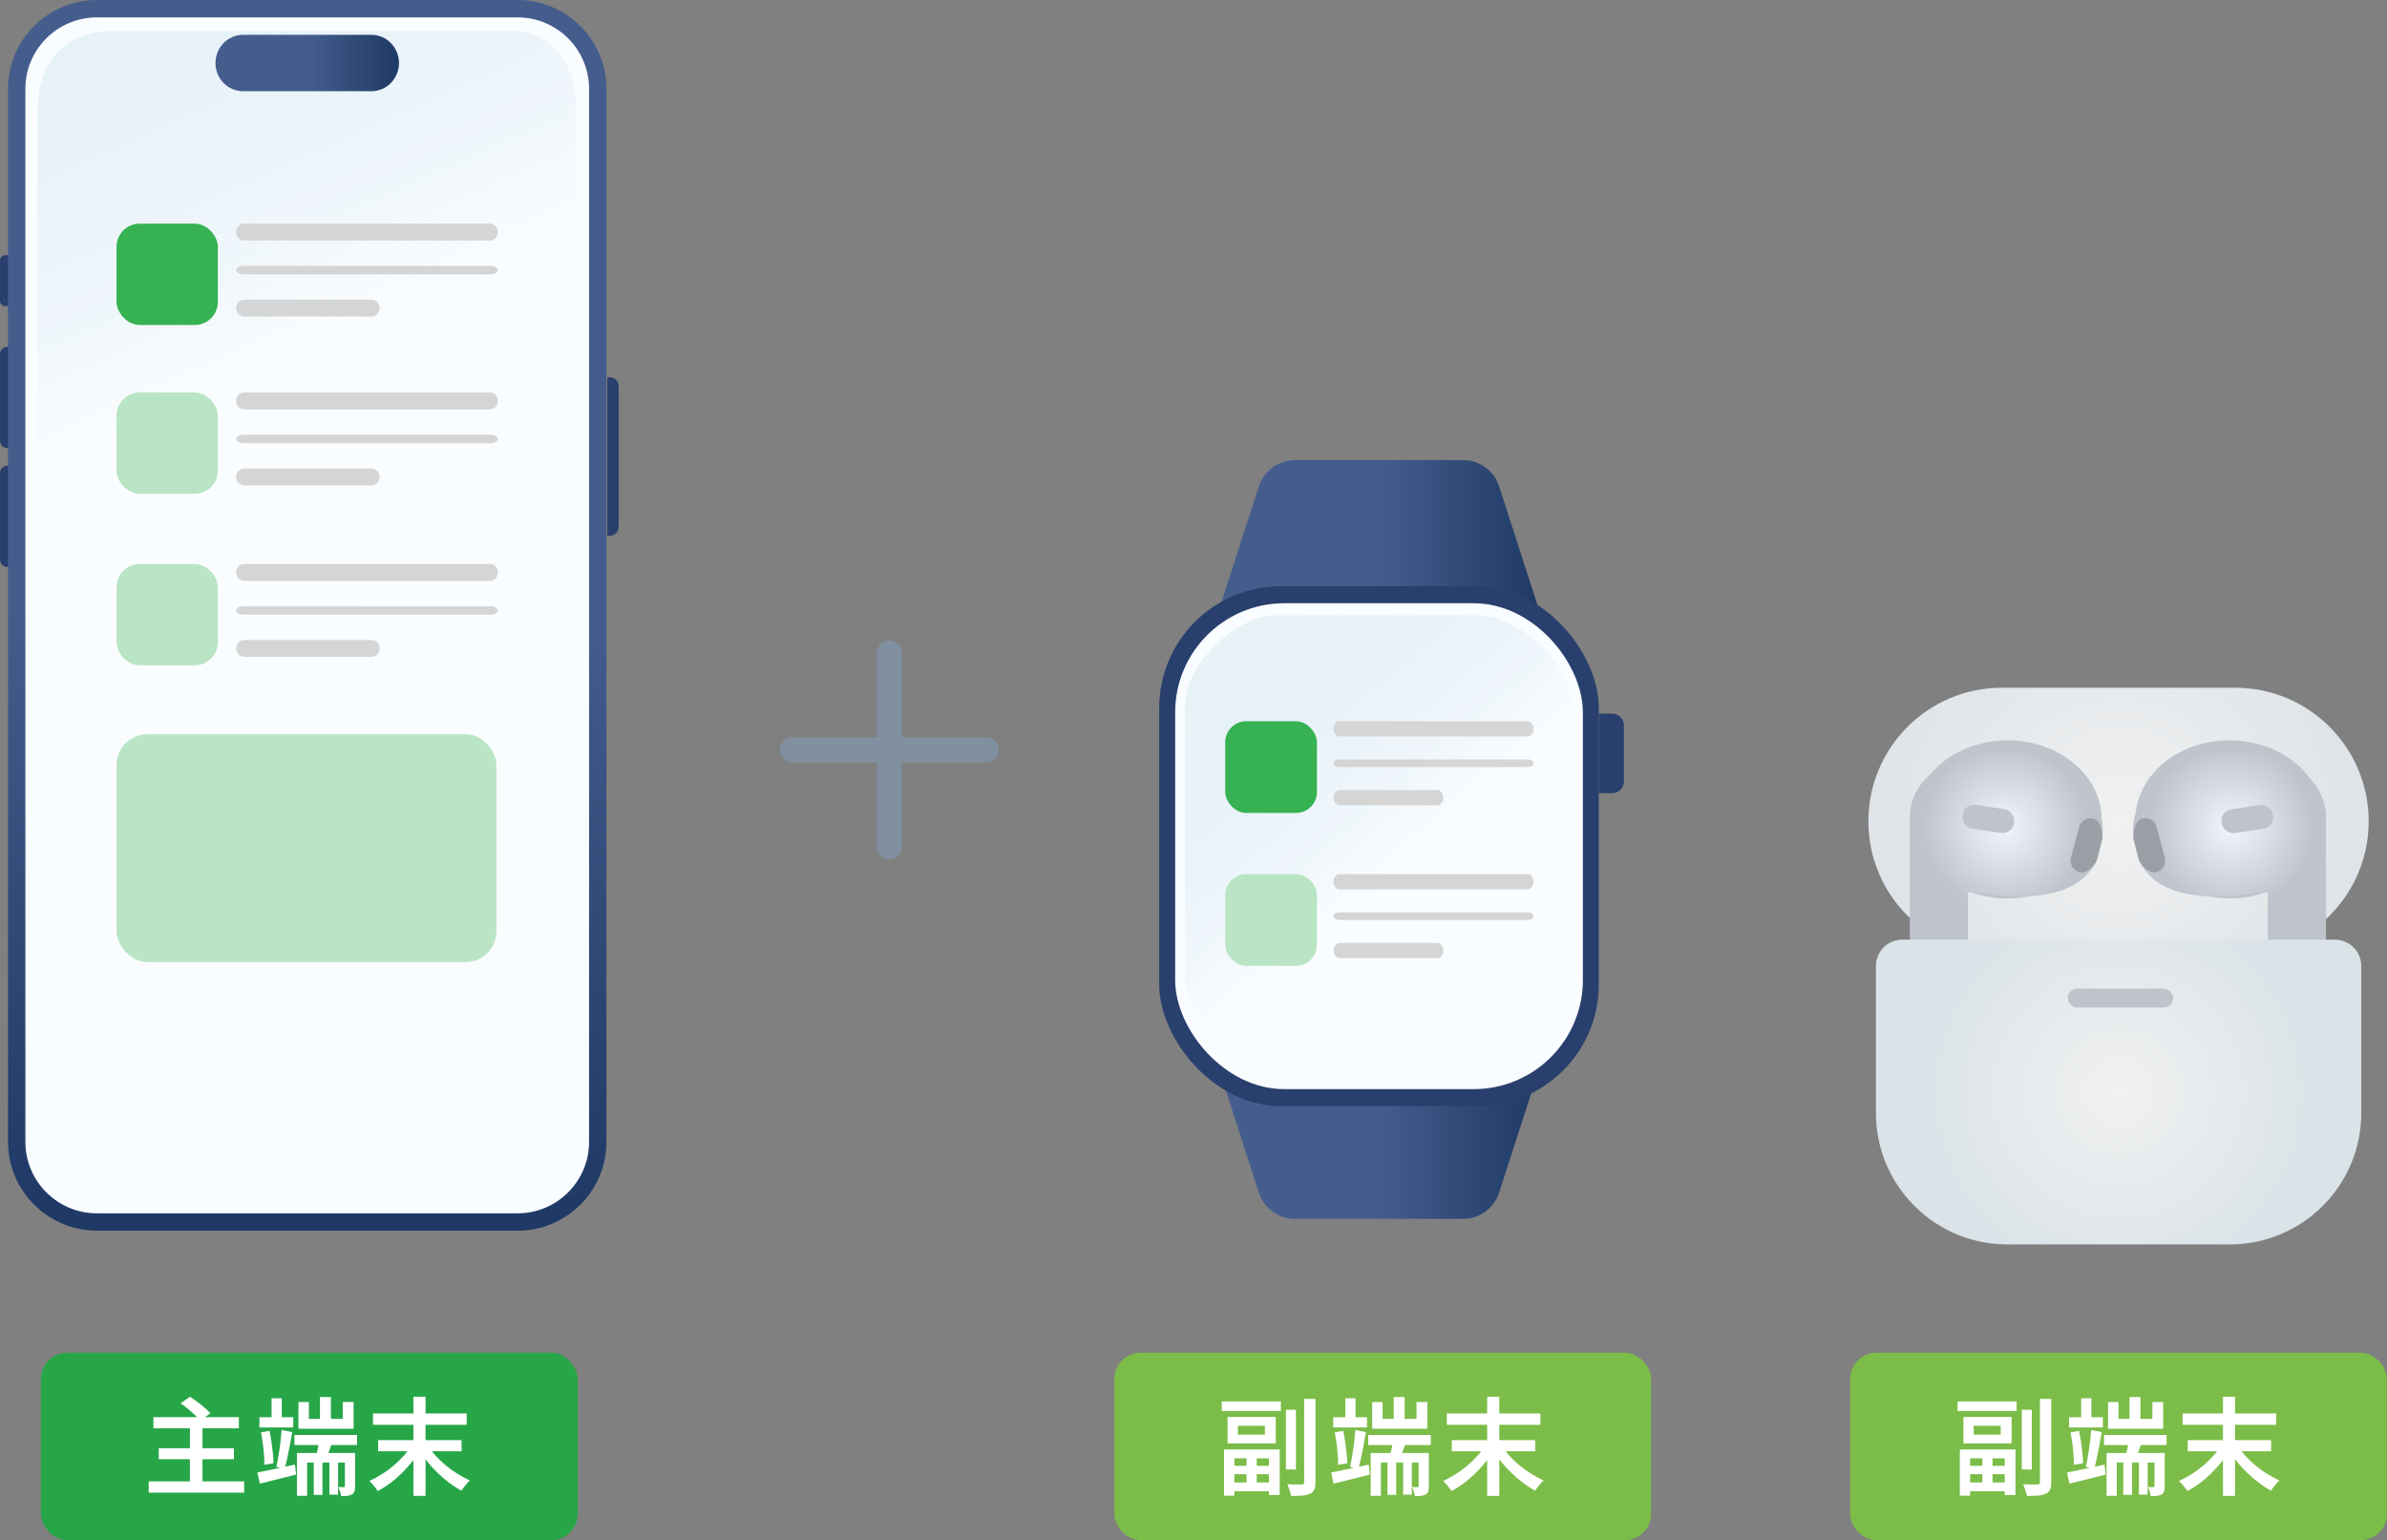 <svg xmlns="http://www.w3.org/2000/svg" xmlns:xlink="http://www.w3.org/1999/xlink" id="_レイヤー_2" data-name="レイヤー 2" viewBox="0 0 381.83 246.39"><rect x="0" y="0" width="381.83" height="246.39" fill="#808080" stroke="none"/><defs><linearGradient id="_名称未設定グラデーション_272" x1="194.92" x2="246.25" y1="182.89" y2="182.89" data-name="名称未設定グラデーション 272" gradientUnits="userSpaceOnUse"><stop offset=".5" stop-color="#445d8d"/><stop offset="1" stop-color="#1f3a66"/></linearGradient><linearGradient xlink:href="#_名称未設定グラデーション_272" id="_名称未設定グラデーション_272-2" y1="-843.09" y2="-843.09" data-name="名称未設定グラデーション 272" gradientTransform="matrix(1 0 0 -1 0 -757.39)"/><linearGradient id="_名称未設定グラデーション_273" x1="244.72" x2="199.38" y1="163.91" y2="110.81" data-name="名称未設定グラデーション 273" gradientUnits="userSpaceOnUse"><stop offset=".46" stop-color="#7ab1d9" stop-opacity="0"/><stop offset="1" stop-color="#bad7e5"/></linearGradient><linearGradient id="_名称未設定グラデーション_275" x1="89.32" x2="7.32" y1="186.3" y2="3.62" data-name="名称未設定グラデーション 275" gradientUnits="userSpaceOnUse"><stop offset=".67" stop-color="#7ab1d9" stop-opacity="0"/><stop offset="1" stop-color="#bad7e5"/></linearGradient><linearGradient xlink:href="#_名称未設定グラデーション_272" id="_名称未設定グラデーション_272-3" x1="34.47" x2="63.82" y1="10.08" y2="10.08" data-name="名称未設定グラデーション 272"/><linearGradient xlink:href="#_名称未設定グラデーション_272" id="_名称未設定グラデーション_272-4" x1="49.45" x2="48.84" y1="2.74" y2="192.63" data-name="名称未設定グラデーション 272"/><radialGradient id="_名称未設定グラデーション_264" cx="-3407" cy="695.76" r="41.32" data-name="名称未設定グラデーション 264" fx="-3407" fy="695.76" gradientTransform="matrix(-1 0 0 1 -3068.11 -564.39)" gradientUnits="userSpaceOnUse"><stop offset="0" stop-color="#f1f1f1"/><stop offset="1" stop-color="#dde3e8"/></radialGradient><radialGradient id="_名称未設定グラデーション_156" cx="-3998.29" cy="132.26" r="16.38" data-name="名称未設定グラデーション 156" fx="-3998.29" fy="132.26" gradientTransform="matrix(-1 0 0 1 -3677.58 0)" gradientUnits="userSpaceOnUse"><stop offset="0" stop-color="#f0f6ff"/><stop offset=".81" stop-color="#bec3cc"/></radialGradient><radialGradient xlink:href="#_名称未設定グラデーション_156" id="_名称未設定グラデーション_156-2" cx="6188.28" cy="132.26" r="16.38" data-name="名称未設定グラデーション 156" fx="6188.28" fy="132.26" gradientTransform="translate(-5831.43)"/><radialGradient id="_名称未設定グラデーション_263" cx="338.89" cy="174.7" r="32.41" data-name="名称未設定グラデーション 263" fx="338.89" fy="174.7" gradientUnits="userSpaceOnUse"><stop offset="0" stop-color="#f1f1f1"/><stop offset="1" stop-color="#dae3e8"/></radialGradient><style>.cls-1{fill:#fafdff}.cls-2{fill:#bec3cc}.cls-3{fill:#36b253}.cls-4{fill:#9b9fa5}.cls-5{fill:#7bbd48}.cls-13{fill:#fff}.cls-18{fill:#d5d5d5}.cls-19{fill:#bae5c5}.cls-21{fill:#293f6d}</style></defs><g id="_レイヤー_1-2" data-name="レイヤー 1"><path d="M142.27 104.46v31m-15.5-15.5h31" style="fill:none;stroke:#8090a1;stroke-linecap:round;stroke-linejoin:round;stroke-width:4px"/><path d="M357.54 152.74h-37.31c-11.8 0-21.36-9.56-21.36-21.36s9.56-21.36 21.36-21.36h37.31c11.8 0 21.36 9.56 21.36 21.36s-9.56 21.36-21.36 21.36" style="fill:url(#_名称未設定グラデーション_264)"/><ellipse cx="321.14" cy="131.08" class="cls-2" rx="15.04" ry="12.64"/><ellipse cx="356.64" cy="131.08" class="cls-2" rx="15.04" ry="12.64"/><path d="M305.5 130.81v44.98c0 2.57 2.08 4.65 4.65 4.65s4.65-2.08 4.65-4.65v-33.04c1.26-.09 3.91.47 6.14.6 6.19.37 11.78-.78 14.17-5.2.13-.23.25-.48.36-.73v-.02l.82-3.31c.04-.48.07-.97.07-1.48 0-5.96-7.29-11.78-14.22-12.33-8.54-.68-16.64 3.32-16.64 10.52Z" style="fill:url(#_名称未設定グラデーション_156)"/><rect width="8.33" height="3.85" x="313.9" y="129.06" class="cls-2" rx="1.84" ry="1.84" transform="rotate(-171.5 318.063 130.993)"/><path d="M332.62 139.54h.05c.78.22 1.87-.56 2.45-1.39.18-.25.3-.5.36-.73v-.02l.82-3.31c.07-1.09-.32-2.85-1.34-3.12l-.05-.02c-1.01-.27-2.05.33-2.32 1.34l-1.31 4.89c-.27 1.02.33 2.05 1.34 2.33ZM314.81 175.78c0 2.57-2.09 4.66-4.66 4.66s-4.66-2.09-4.66-4.66z" class="cls-4"/><path d="M372.07 130.81v44.98c0 2.57-2.08 4.65-4.65 4.65s-4.65-2.08-4.65-4.65v-33.04c-1.26-.09-3.91.47-6.14.6-6.19.37-11.78-.78-14.17-5.2a8 8 0 0 1-.36-.73v-.02l-.82-3.31c-.04-.48-.07-.97-.07-1.48 0-5.96 7.29-11.78 14.22-12.33 8.54-.68 16.64 3.32 16.64 10.52Z" style="fill:url(#_名称未設定グラデーション_156-2)"/><rect width="8.33" height="3.85" x="355.33" y="129.06" class="cls-2" rx="1.84" ry="1.84" transform="rotate(-8.5 359.723 131.056)"/><path d="M344.95 139.54h-.05c-.78.22-1.87-.56-2.45-1.39-.18-.25-.3-.5-.36-.73v-.02l-.82-3.31c-.07-1.09.32-2.85 1.34-3.12l.05-.02c1.01-.27 2.05.33 2.32 1.34l1.31 4.89c.27 1.02-.33 2.05-1.34 2.33ZM362.75 175.78c0 2.57 2.09 4.66 4.66 4.66s4.66-2.09 4.66-4.66z" class="cls-4"/><path d="M300.08 154.53a4.21 4.21 0 0 1 4.21-4.21h69.21a4.21 4.21 0 0 1 4.21 4.21v23.51c0 11.61-9.41 21.03-21.03 21.03h-35.57c-11.61 0-21.03-9.41-21.03-21.03z" style="fill:url(#_名称未設定グラデーション_263)"/><rect width="16.85" height="3.01" x="330.76" y="158.16" class="cls-2" rx="1.5" ry="1.5"/><path d="m194.92 170.82 6.45 19.97c.81 2.5 3.13 4.19 5.75 4.19h26.93c2.62 0 4.95-1.69 5.75-4.19l6.45-19.97z" style="fill:url(#_名称未設定グラデーション_272)"/><path d="m194.92 97.77 6.45-19.97c.81-2.5 3.13-4.19 5.75-4.19h26.93c2.62 0 4.95 1.69 5.75 4.19l6.45 19.97z" style="fill:url(#_名称未設定グラデーション_272-2)"/><rect width="70.32" height="83.17" x="185.43" y="93.78" class="cls-21" rx="19.47" ry="19.47"/><rect width="65.22" height="77.73" x="187.98" y="96.5" class="cls-1" rx="17.46" ry="17.46"/><path d="M255.75 114.16h2.15c1.03 0 1.87.84 1.87 1.87v8.99c0 1.03-.84 1.87-1.87 1.87h-2.15v-12.74Z" class="cls-21"/><path d="M235.53 172.41h-29.39c-12.21 0-15.07-9.19-16.59-14.96v-43.94c-.42-7.53 8.88-15.06 14.12-15.06l32.79-.02c6.57 0 15.08 7.98 15.08 15.11v43.59c0 6.14-6.65 15.27-16.01 15.27Z" style="fill:url(#_名称未設定グラデーション_273);fill-opacity:.3"/><path d="M244.38 145.95c.51 0 .93.27.93.61s-.42.61-.93.61h-30.14c-.51 0-.93-.27-.93-.61s.42-.61.93-.61zM244.38 121.49c.51 0 .93.27.93.61s-.42.61-.93.61h-30.14c-.51 0-.93-.27-.93-.61s.42-.61.93-.61zM244.38 139.84c.51 0 .93.55.93 1.22s-.42 1.22-.93 1.22h-30.14c-.51 0-.93-.55-.93-1.22s.42-1.22.93-1.22zM244.38 115.38c.51 0 .93.55.93 1.22s-.42 1.22-.93 1.22h-30.14c-.51 0-.93-.55-.93-1.22s.42-1.22.93-1.22zM229.91 150.84h.05c.51.03.91.57.91 1.22s-.4 1.19-.91 1.22h-15.68c-.53 0-.96-.55-.96-1.22s.43-1.22.96-1.22zM229.91 126.38h.05c.51.03.91.57.91 1.22s-.4 1.19-.91 1.22h-15.68c-.53 0-.96-.55-.96-1.22s.43-1.22.96-1.22z" class="cls-18"/><rect width="14.67" height="14.67" x="195.99" y="139.84" class="cls-19" rx="3.35" ry="3.35"/><rect width="14.67" height="14.67" x="195.99" y="115.38" class="cls-3" rx="3.35" ry="3.35"/><rect width="94.51" height="194.85" x="1.89" y="1.01" class="cls-1" rx="14.39" ry="14.39"/><path d="M.82 40.83h.99v8.14H.82c-.45 0-.82-.37-.82-.82v-6.5c0-.45.37-.82.82-.82M1.16 55.49h.66v16.18h-.66c-.64 0-1.16-.52-1.16-1.16V56.64c0-.64.52-1.16 1.16-1.16ZM97.52 85.7h-.37V60.35h.37c.8 0 1.45.65 1.45 1.45v22.46c0 .8-.65 1.45-1.45 1.45ZM1.16 74.51h.66v16.18h-.66c-.64 0-1.16-.52-1.16-1.16V75.66c0-.64.52-1.16 1.16-1.16Z" class="cls-21"/><path d="M80.2 190.58H17.32c-6.6-1.43-10.49-6.84-11.34-12.39V17.94c0-7.06 3.58-12.96 12-12.96l63.96-.04c7.5 0 10.15 7.21 10.15 10.88v161.9c0 6.74-6.48 12.86-11.89 12.86" style="fill-opacity:.3;fill:url(#_名称未設定グラデーション_275)"/><path d="M38.87 5.57h20.55c2.43 0 4.4 2.02 4.4 4.51s-1.97 4.51-4.4 4.51H38.87c-2.43 0-4.4-2.02-4.4-4.51s1.97-4.51 4.4-4.51" style="fill:url(#_名称未設定グラデーション_272-3)"/><path d="M82.79 196.87H15.5c-7.84 0-14.22-6.38-14.22-14.22V14.22C1.28 6.38 7.66 0 15.5 0h67.29c7.84 0 14.22 6.38 14.22 14.22v168.44c0 7.84-6.38 14.22-14.22 14.22ZM15.5 2.78c-6.31 0-11.44 5.13-11.44 11.44v168.44c0 6.31 5.13 11.44 11.44 11.44h67.29c6.31 0 11.44-5.13 11.44-11.44V14.22c0-6.31-5.13-11.44-11.44-11.44z" style="fill:url(#_名称未設定グラデーション_272-4)"/><rect width="60.77" height="36.46" x="18.64" y="117.45" class="cls-19" rx="4.93" ry="4.93"/><path d="M78.42 69.54c.67 0 1.22.3 1.22.68s-.55.68-1.22.68H38.99c-.67 0-1.22-.3-1.22-.68s.55-.68 1.22-.68zM78.42 42.53c.67 0 1.22.3 1.22.68s-.55.68-1.22.68H38.99c-.67 0-1.22-.3-1.22-.68s.55-.68 1.22-.68zM78.42 96.98c.67 0 1.22.3 1.22.68s-.55.68-1.22.68H38.99c-.67 0-1.22-.3-1.22-.68s.55-.68 1.22-.68zM78.42 62.79c.67 0 1.22.6 1.22 1.35s-.55 1.35-1.22 1.35H38.99c-.67 0-1.22-.6-1.22-1.35s.55-1.35 1.22-1.35zM78.42 35.78c.67 0 1.22.6 1.22 1.35s-.55 1.35-1.22 1.35H38.99c-.67 0-1.22-.6-1.22-1.35s.55-1.35 1.22-1.35zM78.42 90.22c.67 0 1.22.6 1.22 1.35s-.55 1.35-1.22 1.35H38.99c-.67 0-1.22-.6-1.22-1.35s.55-1.35 1.22-1.35zM59.48 74.95h.06c.66.04 1.19.63 1.19 1.35s-.53 1.31-1.19 1.35H39.03c-.69 0-1.25-.6-1.25-1.35s.56-1.35 1.25-1.35zM59.48 47.94h.06c.66.04 1.19.63 1.19 1.35s-.53 1.31-1.19 1.35H39.03c-.69 0-1.25-.6-1.25-1.35s.56-1.35 1.25-1.35zM59.48 102.38h.06c.66.04 1.19.63 1.19 1.35s-.53 1.31-1.19 1.35H39.03c-.69 0-1.25-.6-1.25-1.35s.56-1.35 1.25-1.35z" class="cls-18"/><rect width="16.21" height="16.21" x="18.64" y="62.79" class="cls-19" rx="3.7" ry="3.7"/><rect width="16.21" height="16.21" x="18.64" y="35.78" class="cls-3" rx="3.7" ry="3.7"/><rect width="16.21" height="16.21" x="18.64" y="90.22" class="cls-19" rx="3.7" ry="3.7"/><rect width="85.87" height="30" x="6.54" y="216.39" rx="4.22" ry="4.22" style="fill:#27a648"/><path d="M23.79 236.98h15.27v1.8H23.79zm.75-10.27h13.67v1.78H24.54zm.86 4.96h12.02v1.77H25.4zm3.49-7.19 1.51-1.04c.36.24.75.51 1.17.82.41.31.8.62 1.17.94.37.31.67.6.91.88l-1.61 1.17c-.22-.27-.5-.57-.85-.89s-.73-.65-1.13-.99c-.4-.33-.79-.63-1.16-.89Zm1.49 3.76h2.01v9.69h-2.01zM41.16 235.55c.77-.14 1.69-.32 2.76-.55s2.16-.47 3.26-.71l.19 1.6c-1.01.26-2.02.52-3.04.77s-1.94.48-2.77.68l-.39-1.79Zm.34-8.83h5.41v1.63H41.5zm.26 2.42 1.34-.25c.12.54.23 1.13.32 1.75s.17 1.23.23 1.83c.06.59.09 1.13.09 1.61l-1.46.25c.01-.48 0-1.01-.05-1.61-.04-.6-.11-1.2-.2-1.83-.08-.62-.18-1.21-.28-1.75Zm1.68-5.46h1.63v3.84h-1.63zm1.62 5.08 1.68.34c-.11.65-.24 1.33-.37 2.06-.14.73-.27 1.42-.42 2.09-.14.67-.28 1.25-.42 1.75l-1.33-.34c.09-.38.18-.82.26-1.31.09-.49.17-1 .25-1.54s.15-1.07.2-1.6.1-1.01.14-1.45Zm2.04.8h10.01v1.61H47.1zm.4 2.88h8.57v1.53h-6.94v5.32H47.5zm.24-8.16h1.67v2.7h5.42v-2.7h1.73v4.28h-8.82zm2.45 8.77h1.39v6.09h-1.39zm.92-2.96 2.14.44-.6 1.56c-.19.52-.37.97-.54 1.34l-1.55-.46c.11-.42.22-.9.32-1.44s.18-1.02.22-1.45Zm.07-6.6h1.75v4.4h-1.75zm1.51 9.56h1.39v6.05h-1.39zm2.48-.61h1.63v5.29c0 .34-.03.62-.09.83s-.2.39-.42.51-.46.2-.74.23-.6.04-.98.04c-.02-.22-.08-.46-.17-.74s-.18-.52-.27-.72c.18.01.36.02.53.02H55c.11 0 .17-.07.17-.2v-5.25ZM65.77 231.35l1.46.6c-.4.67-.85 1.32-1.37 1.96s-1.07 1.25-1.66 1.82-1.2 1.1-1.84 1.57c-.64.48-1.28.88-1.93 1.22q-.15-.24-.39-.54c-.16-.2-.32-.39-.49-.59-.17-.19-.32-.35-.46-.48.63-.28 1.28-.63 1.92-1.03.65-.4 1.26-.85 1.85-1.34s1.13-1.01 1.63-1.56c.5-.54.92-1.09 1.28-1.65Zm-6.1-5.24h14.98v1.82H59.67zm.82 4.27h13.34v1.78H60.49zm5.64-6.94h1.94v15.86h-1.94zm2.29 7.81c.36.56.79 1.1 1.29 1.65q.75.81 1.65 1.56c.6.49 1.22.94 1.87 1.34s1.29.75 1.94 1.03q-.225.18-.48.48c-.255.3-.34.39-.49.59s-.29.39-.4.56c-.65-.35-1.29-.77-1.93-1.25s-1.26-1.01-1.85-1.58-1.15-1.18-1.67-1.82-.98-1.29-1.39-1.96z" class="cls-13"/><rect width="85.87" height="30" x="178.25" y="216.39" class="cls-5" rx="4.22" ry="4.22"/><path d="M195.44 224.19h9.45v1.53h-9.45zm.37 7.69h8.89v7.28h-1.72v-5.87h-5.53v5.98h-1.65v-7.4Zm.56-5.21h7.7v4.23h-7.7zm.21 10.48h7.09v1.41h-7.09zm.15-2.66h6.8v1.34h-6.8zm1.29-6.41v1.43h4.32v-1.43zm1.38 4.59h1.63v5.17h-1.63zm6.3-7.15h1.6v9.55h-1.6zm2.93-1.74h1.79v13.31c0 .53-.06.94-.19 1.22-.12.28-.35.49-.66.63-.31.16-.71.26-1.21.31-.5.04-1.11.06-1.84.05-.02-.17-.07-.37-.14-.59s-.14-.44-.22-.67-.16-.43-.24-.6c.5.02.97.04 1.4.04h.89c.15 0 .25-.03.31-.08s.09-.16.09-.31v-13.31ZM212.92 235.55c.77-.14 1.69-.32 2.76-.55s2.16-.47 3.26-.71l.19 1.6c-1.01.26-2.02.52-3.04.77s-1.94.48-2.77.68l-.39-1.79Zm.34-8.83h5.41v1.63h-5.41zm.26 2.42 1.34-.25c.12.54.23 1.13.32 1.75s.17 1.23.23 1.83c.06.59.09 1.13.09 1.61l-1.46.25c.01-.48 0-1.01-.05-1.61-.04-.6-.11-1.2-.2-1.83-.08-.62-.18-1.21-.28-1.75Zm1.68-5.46h1.63v3.84h-1.63zm1.62 5.08 1.68.34c-.11.65-.24 1.33-.37 2.06-.14.73-.27 1.42-.42 2.09-.14.67-.28 1.25-.42 1.75l-1.33-.34c.09-.38.18-.82.26-1.31.09-.49.17-1 .25-1.54s.15-1.07.2-1.6.1-1.01.14-1.45Zm2.04.8h10.01v1.61h-10.01zm.4 2.88h8.57v1.53h-6.94v5.32h-1.63zm.24-8.16h1.67v2.7h5.42v-2.7h1.73v4.28h-8.82zm2.45 8.77h1.39v6.09h-1.39zm.92-2.96 2.14.44-.6 1.56c-.19.52-.37.97-.54 1.34l-1.55-.46c.11-.42.22-.9.32-1.44s.18-1.02.22-1.45Zm.07-6.6h1.75v4.4h-1.75zm1.51 9.56h1.39v6.05h-1.39zm2.48-.61h1.63v5.29c0 .34-.03.62-.09.83s-.2.39-.42.51-.46.2-.74.23-.6.04-.98.04c-.02-.22-.08-.46-.17-.74s-.18-.52-.27-.72c.18.01.36.02.53.02h.34c.11 0 .17-.07.17-.2v-5.25ZM237.53 231.35l1.46.6c-.4.67-.85 1.32-1.37 1.96s-1.07 1.25-1.66 1.82-1.2 1.1-1.84 1.57c-.64.48-1.28.88-1.93 1.22q-.15-.24-.39-.54c-.16-.2-.32-.39-.49-.59-.17-.19-.32-.35-.46-.48.63-.28 1.28-.63 1.92-1.03.65-.4 1.26-.85 1.85-1.34s1.13-1.01 1.63-1.56c.5-.54.92-1.09 1.28-1.65Zm-6.1-5.24h14.98v1.82h-14.98zm.81 4.27h13.34v1.78h-13.34zm5.65-6.94h1.94v15.86h-1.94zm2.29 7.81c.36.56.79 1.1 1.29 1.65q.75.81 1.65 1.56c.6.49 1.22.94 1.87 1.34s1.29.75 1.94 1.03q-.225.18-.48.48c-.255.3-.34.39-.49.59s-.29.39-.4.56c-.65-.35-1.29-.77-1.93-1.25s-1.26-1.01-1.85-1.58-1.15-1.18-1.67-1.82-.98-1.29-1.39-1.96z" class="cls-13"/><rect width="85.87" height="30" x="295.95" y="216.39" class="cls-5" rx="4.22" ry="4.22"/><path d="M313.14 224.19h9.45v1.53h-9.45zm.37 7.69h8.89v7.28h-1.72v-5.87h-5.53v5.98h-1.65v-7.4Zm.57-5.21h7.7v4.23h-7.7zm.2 10.48h7.09v1.41h-7.09zm.15-2.66h6.8v1.34h-6.8zm1.29-6.41v1.43h4.32v-1.43zm1.38 4.59h1.63v5.17h-1.63zm6.31-7.15h1.6v9.55h-1.6zm2.92-1.74h1.79v13.31c0 .53-.06.94-.19 1.22-.12.28-.35.49-.66.63-.31.16-.71.26-1.21.31-.5.04-1.11.06-1.84.05-.02-.17-.07-.37-.14-.59s-.14-.44-.22-.67-.16-.43-.24-.6c.5.02.97.04 1.4.04h.89c.15 0 .25-.03.31-.08s.09-.16.09-.31v-13.31ZM330.63 235.55c.77-.14 1.69-.32 2.76-.55s2.16-.47 3.26-.71l.19 1.6c-1.01.26-2.02.52-3.04.77s-1.94.48-2.77.68l-.39-1.79Zm.34-8.83h5.41v1.63h-5.41zm.25 2.42 1.34-.25c.12.54.23 1.13.32 1.75s.17 1.23.23 1.83c.06.59.09 1.13.09 1.61l-1.46.25c.01-.48 0-1.01-.05-1.61-.04-.6-.11-1.2-.2-1.83-.08-.62-.18-1.21-.28-1.75Zm1.69-5.46h1.63v3.84h-1.63zm1.61 5.08 1.68.34c-.11.65-.24 1.33-.37 2.06-.14.73-.27 1.42-.42 2.09-.14.67-.28 1.25-.42 1.75l-1.33-.34c.09-.38.18-.82.26-1.31.09-.49.17-1 .25-1.54s.15-1.07.2-1.6.1-1.01.14-1.45Zm2.04.8h10.01v1.61h-10.01zm.41 2.88h8.57v1.53h-6.94v5.32h-1.63zm.24-8.16h1.67v2.7h5.42v-2.7h1.73v4.28h-8.82zm2.44 8.77h1.39v6.09h-1.39zm.92-2.96 2.14.44-.6 1.56c-.19.52-.37.97-.54 1.34l-1.55-.46c.11-.42.22-.9.32-1.44s.18-1.02.22-1.45Zm.07-6.6h1.75v4.4h-1.75zm1.51 9.56h1.39v6.05h-1.39zm2.49-.61h1.63v5.29c0 .34-.03.62-.09.83s-.2.39-.42.51-.46.2-.74.23-.6.04-.98.04c-.02-.22-.08-.46-.17-.74s-.18-.52-.27-.72c.18.01.36.02.53.02h.34c.11 0 .17-.07.17-.2v-5.25ZM355.24 231.35l1.46.6c-.4.67-.85 1.32-1.37 1.96s-1.07 1.25-1.66 1.82-1.2 1.1-1.84 1.57c-.64.48-1.28.88-1.93 1.22q-.15-.24-.39-.54c-.16-.2-.32-.39-.49-.59-.17-.19-.32-.35-.46-.48.63-.28 1.28-.63 1.92-1.03.65-.4 1.26-.85 1.85-1.34s1.13-1.01 1.63-1.56c.5-.54.92-1.09 1.28-1.65Zm-6.11-5.24h14.98v1.82h-14.98zm.82 4.27h13.34v1.78h-13.34zm5.64-6.94h1.94v15.86h-1.94zm2.3 7.81c.36.56.79 1.1 1.29 1.65q.75.81 1.65 1.56c.6.49 1.22.94 1.87 1.34s1.29.75 1.94 1.03q-.225.18-.48.48c-.255.3-.34.39-.49.59s-.29.39-.4.56c-.65-.35-1.29-.77-1.93-1.25s-1.26-1.01-1.85-1.58-1.15-1.18-1.67-1.82-.98-1.29-1.39-1.96z" class="cls-13"/></g></svg>